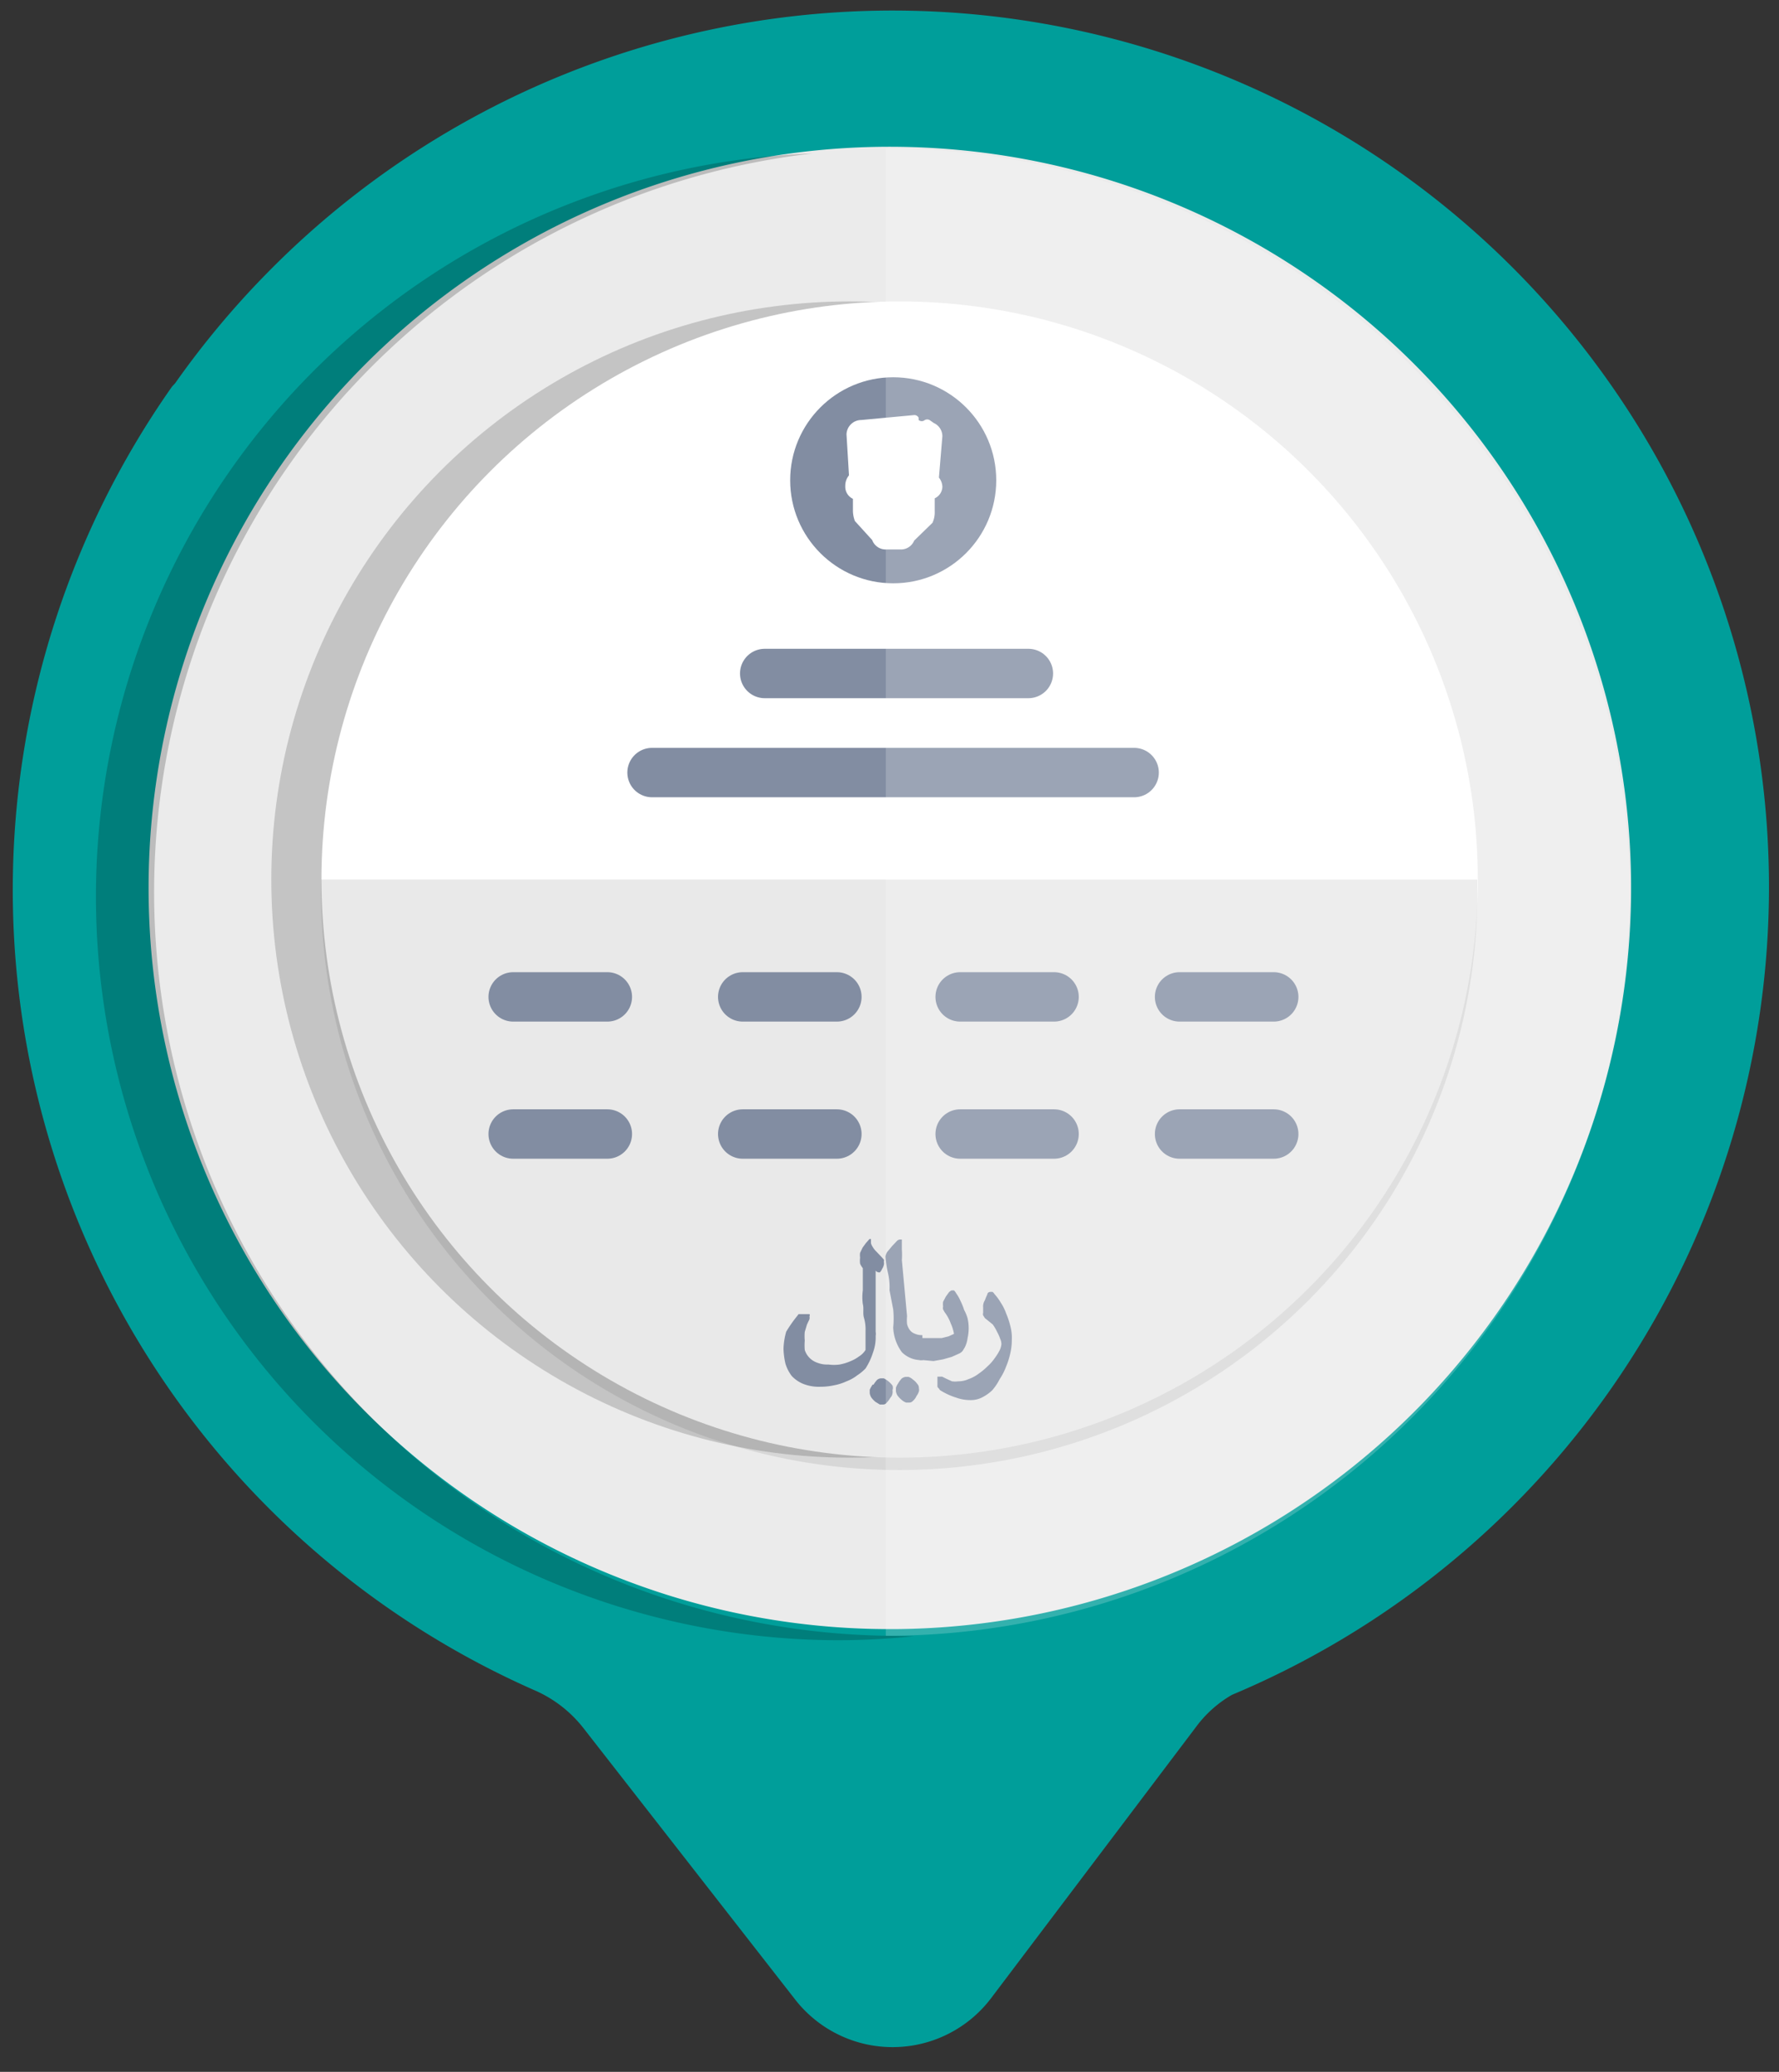 <svg xmlns="http://www.w3.org/2000/svg" viewBox="0 0 72 83.86"><rect x="0" y="0" width="72" height="83.86" fill="#333333" stroke="none"/><defs><style>.cls-1,.cls-7{isolation:isolate;}.cls-2{fill:#ebebeb;}.cls-3{fill:#009e9a;}.cls-10,.cls-4{opacity:0.2;}.cls-4{mix-blend-mode:multiply;}.cls-5{fill:#c4c4c4;}.cls-10,.cls-6{fill:#fff;}.cls-7{fill:#231f20;opacity:0.1;}.cls-8{fill:#828da2;}.cls-9{fill:none;stroke:#828da2;stroke-linecap:round;stroke-miterlimit:10;stroke-width:2px;}</style></defs><title>accounts_1</title><g class="cls-1"><g id="Layer_2" data-name="Layer 2"><circle class="cls-2" cx="36.25" cy="35.84" r="30.37"/><path class="cls-3" d="M11,10.86a35.55,35.55,0,0,0-3.91,4.65c-.05.06-.11.11-.15.17A35.41,35.41,0,0,0,21.6,68.4a5.08,5.08,0,0,1,2,1.53l8.58,11a5,5,0,0,0,7.93-.05l8.31-11a4.76,4.76,0,0,1,1.44-1.28A35.47,35.47,0,1,0,11,10.86ZM57.25,57.13a30,30,0,1,1,0-42.38A30,30,0,0,1,57.25,57.13Z"/><path class="cls-4" d="M36,66.21a30.1,30.1,0,0,1-3.11-60,30.1,30.1,0,0,0,1,60.18c1.05,0,2.08-.06,3.1-.16Z"/><g id="Layer_2-2" data-name="Layer 2"><circle class="cls-5" cx="34.38" cy="35.6" r="23.4"/><circle class="cls-6" cx="36.41" cy="35.6" r="23.4"/><path class="cls-7" d="M13,35.6a23.4,23.4,0,0,0,46.79,1c0-.32,0-.65,0-1Z"/><circle class="cls-8" cx="36.15" cy="19.44" r="4.17"/><line class="cls-9" x1="26.39" y1="31.27" x2="45.9" y2="31.27"/><line class="cls-9" x1="30.95" y1="27.26" x2="41.62" y2="27.26"/><line class="cls-9" x1="38.86" y1="40.35" x2="42.66" y2="40.35"/><line class="cls-9" x1="20.77" y1="40.35" x2="24.58" y2="40.35"/><line class="cls-9" x1="30.06" y1="40.35" x2="33.87" y2="40.35"/><line class="cls-9" x1="47.74" y1="40.35" x2="51.55" y2="40.35"/><line class="cls-9" x1="38.86" y1="45.9" x2="42.66" y2="45.9"/><line class="cls-9" x1="20.77" y1="45.9" x2="24.58" y2="45.9"/><line class="cls-9" x1="30.06" y1="45.9" x2="33.87" y2="45.9"/><line class="cls-9" x1="47.74" y1="45.9" x2="51.55" y2="45.9"/><path class="cls-8" d="M35.44,51.43v2.48a.43.43,0,0,1,0,.16,1.77,1.77,0,0,1-.11.68,2.66,2.66,0,0,1-.3.64,1.88,1.88,0,0,1-.34.28,1.64,1.64,0,0,1-.43.24,2.09,2.09,0,0,1-.5.16,2.6,2.6,0,0,1-.56.06,1.72,1.72,0,0,1-.7-.12,1.32,1.32,0,0,1-.46-.32,1.62,1.62,0,0,1-.25-.49,3,3,0,0,1-.08-.6,2.76,2.76,0,0,1,.11-.7,5.47,5.47,0,0,1,.44-.63l.06-.08.06,0h.38a.06.06,0,0,1,0,.08.29.29,0,0,1,0,.13l-.1.21-.09.3a2,2,0,0,0,0,.35,2.32,2.32,0,0,0,0,.38.8.8,0,0,0,.49.51,1.09,1.09,0,0,0,.47.08,1.64,1.64,0,0,0,.45,0,2,2,0,0,0,.43-.13,1.58,1.58,0,0,0,.36-.2.81.81,0,0,0,.26-.26v-.76a1.69,1.69,0,0,0-.06-.53c-.06-.19,0-.38-.05-.57a2,2,0,0,1,0-.55v-.9a.78.78,0,0,1-.11-.18,1,1,0,0,1,0-.25.61.61,0,0,1,0-.19l.1-.21.13-.18.15-.17h.06v.17a.52.52,0,0,0,.07.15.86.86,0,0,0,.14.18l.22.23.09.1a.14.14,0,0,1,0,.09.29.29,0,0,1,0,.13.46.46,0,0,1-.07.16.42.42,0,0,1-.09.14A.18.18,0,0,1,35.44,51.43Z"/><path class="cls-8" d="M37.35,55.05a1.1,1.1,0,0,1-.85-.32,1.81,1.81,0,0,1-.35-1,3.74,3.74,0,0,0,0-.73L36,52.22a2.52,2.52,0,0,0-.07-.73,4.14,4.14,0,0,1-.09-.63.44.44,0,0,1,.07-.19l.2-.24.18-.19a.21.21,0,0,1,.12-.07h.09s0,.28,0,.41a2.94,2.94,0,0,1,0,.42l.21,2.27a1.71,1.71,0,0,0,0,.32.66.66,0,0,0,.11.24.43.43,0,0,0,.2.15.69.69,0,0,0,.31.06Z"/><path class="cls-8" d="M37.35,55.05h-.12L37.16,55a.36.36,0,0,1-.08-.12.43.43,0,0,1,0-.16v-.32a.33.33,0,0,1,0-.14l.09-.1.13,0h.81l.28-.07.22-.1a1.69,1.69,0,0,0-.13-.42,1.72,1.72,0,0,0-.25-.46l-.06-.11a.24.24,0,0,1,0-.12.61.61,0,0,1,0-.19l.11-.21.13-.18s.08-.07.11-.07h.09a.47.47,0,0,1,.09.12,1.52,1.52,0,0,1,.17.3,2.39,2.39,0,0,1,.15.37,1.63,1.63,0,0,1,.14.34,1.8,1.8,0,0,1,0,.8,1.14,1.14,0,0,1-.11.37l-.09.15a.42.42,0,0,1-.15.11l-.29.13-.35.1-.39.07Zm-2,1a1.33,1.33,0,0,1,.14-.19.26.26,0,0,1,.16-.07h.12a1,1,0,0,1,.35.29.27.27,0,0,1,0,.19.29.29,0,0,1,0,.13.31.31,0,0,1-.09.18.85.85,0,0,1-.14.19.19.19,0,0,1-.16.08h-.12l-.18-.11a1,1,0,0,1-.17-.18.49.49,0,0,1-.06-.17v-.14a1.13,1.13,0,0,1,.12-.21Zm1-.06a1.33,1.33,0,0,1,.14-.19.33.33,0,0,1,.16-.07h.12a.54.54,0,0,1,.18.11.69.69,0,0,1,.17.17.24.24,0,0,1,.07.18.29.29,0,0,1,0,.13.69.69,0,0,1-.1.19.52.52,0,0,1-.14.19.19.19,0,0,1-.16.07h-.12a.58.58,0,0,1-.18-.11,1,1,0,0,1-.17-.18.49.49,0,0,1-.06-.17v-.14a.69.69,0,0,1,.1-.19Z"/><path class="cls-8" d="M39.86,53.35l-.07-.11a.17.17,0,0,1,0-.1v-.22a.46.46,0,0,1,.07-.29,2.44,2.44,0,0,1,.1-.24c0-.07.08-.1.12-.1h.09a.32.32,0,0,1,.08.09,2,2,0,0,1,.25.34,2,2,0,0,1,.22.44,3.39,3.39,0,0,1,.17.51,1.85,1.85,0,0,1,.06.57,2.33,2.33,0,0,1-.06.53,3.09,3.09,0,0,1-.17.54,2.45,2.45,0,0,1-.26.51,2.21,2.21,0,0,1-.3.45,1.69,1.69,0,0,1-.41.29,1,1,0,0,1-.46.11,1.7,1.7,0,0,1-.59-.1,2.73,2.73,0,0,1-.65-.3A.28.28,0,0,1,38,56.2a.22.22,0,0,1-.06-.07v-.41h.19l.18.09.22.1a1,1,0,0,0,.25,0,1,1,0,0,0,.42-.09,1.47,1.47,0,0,0,.41-.22,2.6,2.6,0,0,0,.36-.3,1.81,1.81,0,0,0,.29-.33,2.14,2.14,0,0,0,.2-.32.72.72,0,0,0,.07-.25.54.54,0,0,0-.05-.21,1.59,1.59,0,0,0-.12-.27,1.92,1.92,0,0,0-.18-.31Z"/><path class="cls-6" d="M38,19.33l.14-1.67a.59.59,0,0,0-.35-.54L37.62,17a.21.21,0,0,0-.19,0,.19.19,0,0,1-.25,0l0,0,0-.09A.19.19,0,0,0,37,16.8L34.86,17a.6.6,0,0,0-.6.58h0l.1,1.66h0a.66.66,0,0,0-.15.43.54.54,0,0,0,.31.52v.51a1.23,1.23,0,0,0,.08.39l.7.77a.58.58,0,0,0,.55.38h.61a.58.58,0,0,0,.54-.36l.74-.72a1,1,0,0,0,.09-.46v-.53a.53.53,0,0,0,.31-.46A.63.63,0,0,0,38,19.33Z"/></g><path class="cls-10" d="M35.85,66.21a30.1,30.1,0,1,0,0-60.2Z"/></g></g></svg>